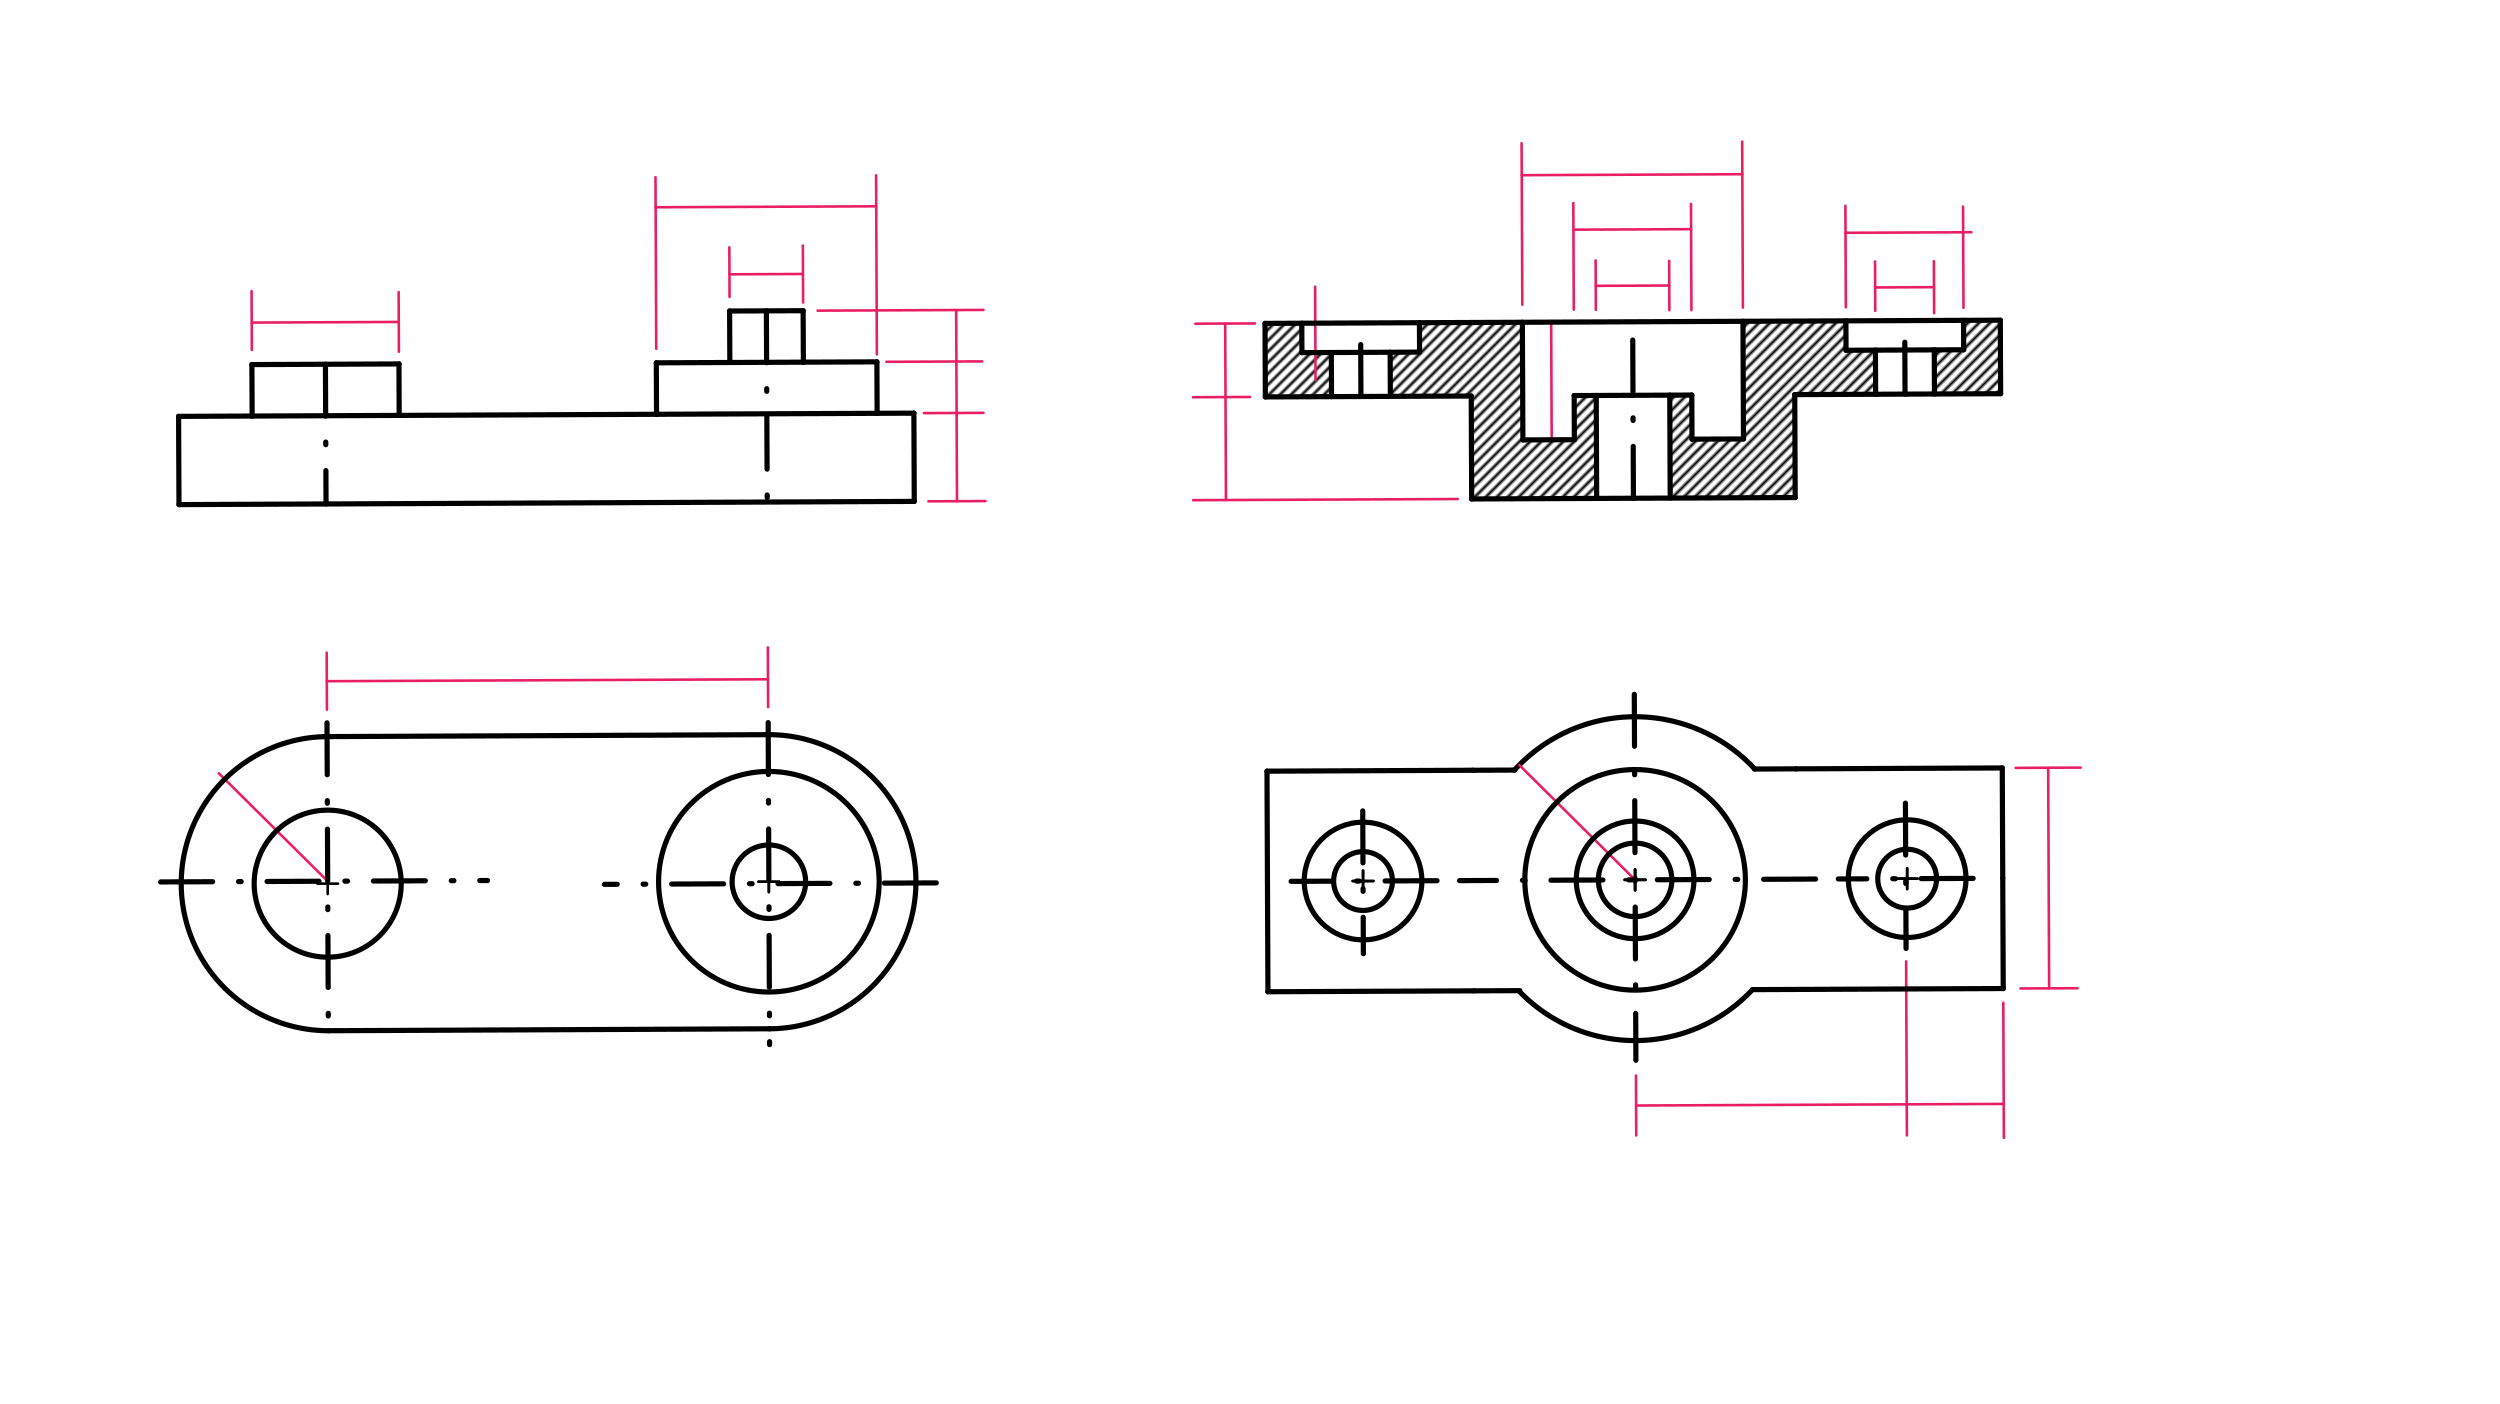 <svg xmlns="http://www.w3.org/2000/svg" class="svg--816" height="100%" preserveAspectRatio="xMidYMid meet" viewBox="0 0 963.78 541.417" width="100%"><defs><marker id="marker-arrow" markerHeight="16" markerUnits="userSpaceOnUse" markerWidth="24" orient="auto-start-reverse" refX="24" refY="4" viewBox="0 0 24 8"><path d="M 0 0 L 24 4 L 0 8 z" stroke="inherit"></path></marker></defs><g class="aux-layer--949"><g class="element--733"><defs><pattern height="3" id="fill_131_6qb29a__pattern-stripes" patternTransform="rotate(-45)" patternUnits="userSpaceOnUse" width="3"><rect fill="#000000" height="1" transform="translate(0,0)" width="3"></rect></pattern></defs><g fill="url(#fill_131_6qb29a__pattern-stripes)"><path d="M 487.682 124.671 L 487.806 153.017 L 513.317 152.906 L 513.243 135.898 L 501.904 135.947 L 501.855 124.609 L 487.682 124.671 Z" stroke="none"></path></g></g><g class="element--733"><defs><pattern height="3" id="fill_144_5cpbm5__pattern-stripes" patternTransform="rotate(-45)" patternUnits="userSpaceOnUse" width="3"><rect fill="#000000" height="1" transform="translate(0,0)" width="3"></rect></pattern></defs><g fill="url(#fill_144_5cpbm5__pattern-stripes)"><path d="M 535.92 135.799 L 535.994 152.807 L 567.175 152.67 L 567.348 192.355 L 615.537 192.145 L 615.363 152.46 L 606.86 152.497 L 606.934 169.505 L 587.092 169.591 L 586.893 124.238 L 547.209 124.411 L 547.258 135.749 L 535.92 135.799 Z" stroke="none"></path></g></g><g class="element--733"><defs><pattern height="3" id="fill_157_281pmh__pattern-stripes" patternTransform="rotate(-45)" patternUnits="userSpaceOnUse" width="3"><rect fill="#000000" height="1" transform="translate(0,0)" width="3"></rect></pattern></defs><g fill="url(#fill_157_281pmh__pattern-stripes)"><path d="M 643.883 192.021 L 643.71 152.336 L 652.213 152.299 L 652.288 169.307 L 672.13 169.22 L 671.932 123.866 L 711.617 123.693 L 711.666 135.031 L 723.005 134.982 L 723.079 151.99 L 691.898 152.126 L 692.071 191.81 L 643.883 192.021 Z" stroke="none"></path></g></g><g class="element--733"><defs><pattern height="3" id="fill_164_duve02__pattern-stripes" patternTransform="rotate(-45)" patternUnits="userSpaceOnUse" width="3"><rect fill="#000000" height="1" transform="translate(0,0)" width="3"></rect></pattern></defs><g fill="url(#fill_164_duve02__pattern-stripes)"><path d="M 745.756 151.891 L 745.682 134.883 L 757.02 134.833 L 756.971 123.495 L 771.144 123.433 L 771.267 151.779 L 745.756 151.891 Z" stroke="none"></path></g></g><g class="element--733"><path d="M 583.846 296.874 A 62.877 62.877 0 0 1 676.418 296.396" fill="none" stroke="#000000" stroke-dasharray="none" stroke-linecap="round" stroke-width="2"></path></g><g class="element--733"><path d="M 675.604 381.514 A 61.959 61.959 0 0 1 585.682 382.127" fill="none" stroke="#000000" stroke-dasharray="none" stroke-linecap="round" stroke-width="2"></path></g><g class="element--733"><line stroke="#E91E63" stroke-dasharray="none" stroke-linecap="round" stroke-width="1" x1="97.086" x2="96.987" y1="134.911" y2="112.234"></line></g><g class="element--733"><line stroke="#E91E63" stroke-dasharray="none" stroke-linecap="round" stroke-width="1" x1="153.783" x2="153.683" y1="135.602" y2="112.624"></line></g><g class="element--733"><line stroke="#E91E63" stroke-dasharray="none" stroke-linecap="round" stroke-width="1" x1="309.607" x2="309.511" y1="116.62" y2="94.625"></line></g><g class="element--733"><line stroke="#E91E63" stroke-dasharray="none" stroke-linecap="round" stroke-width="1" x1="281.251" x2="281.167" y1="114.469" y2="95.343"></line></g><g class="element--733"><line stroke="#E91E63" stroke-dasharray="none" stroke-linecap="round" stroke-width="1" x1="338.041" x2="337.74" y1="136.623" y2="67.589"></line></g><g class="element--733"><line stroke="#E91E63" stroke-dasharray="none" stroke-linecap="round" stroke-width="1" x1="252.991" x2="252.703" y1="134.457" y2="68.323"></line></g><g class="element--733"><line stroke="#E91E63" stroke-dasharray="none" stroke-linecap="round" stroke-width="1" x1="357.933" x2="379.929" y1="193.27" y2="193.173"></line></g><g class="element--733"><line stroke="#E91E63" stroke-dasharray="none" stroke-linecap="round" stroke-width="1" x1="356.16" x2="379.147" y1="159.261" y2="159.161"></line></g><g class="element--733"><line stroke="#E91E63" stroke-dasharray="none" stroke-linecap="round" stroke-width="1" x1="341.712" x2="378.654" y1="139.482" y2="139.32"></line></g><g class="element--733"><line stroke="#E91E63" stroke-dasharray="none" stroke-linecap="round" stroke-width="1" x1="315.189" x2="379.157" y1="119.755" y2="119.475"></line></g><g class="element--733"><line stroke="#E91E63" stroke-dasharray="none" stroke-linecap="round" stroke-width="1" x1="368.931" x2="368.61" y1="193.222" y2="119.729"></line></g><g class="element--733"><line stroke="#E91E63" stroke-dasharray="none" stroke-linecap="round" stroke-width="1" x1="309.559" x2="281.213" y1="105.623" y2="105.746"></line></g><g class="element--733"><line stroke="#E91E63" stroke-dasharray="none" stroke-linecap="round" stroke-width="1" x1="337.792" x2="252.753" y1="79.532" y2="79.904"></line></g><g class="element--733"><line stroke="#E91E63" stroke-dasharray="none" stroke-linecap="round" stroke-width="1" x1="153.733" x2="97.04" y1="124.113" y2="124.361"></line></g><g class="element--733"><line stroke="#E91E63" stroke-dasharray="none" stroke-linecap="round" stroke-width="1" x1="126.327" x2="84.382" y1="339.718" y2="298.137"></line></g><g class="element--733"><line stroke="#E91E63" stroke-dasharray="none" stroke-linecap="round" stroke-width="1" x1="126.039" x2="125.943" y1="273.597" y2="251.628"></line></g><g class="element--733"><line stroke="#E91E63" stroke-dasharray="none" stroke-linecap="round" stroke-width="1" x1="296.115" x2="296.014" y1="272.601" y2="249.579"></line></g><g class="element--733"><line stroke="#E91E63" stroke-dasharray="none" stroke-linecap="round" stroke-width="1" x1="125.991" x2="296.068" y1="262.612" y2="261.869"></line></g><g class="element--733"><line stroke="#E91E63" stroke-dasharray="none" stroke-linecap="round" stroke-width="1" x1="722.938" x2="722.855" y1="119.815" y2="100.811"></line></g><g class="element--733"><line stroke="#E91E63" stroke-dasharray="none" stroke-linecap="round" stroke-width="1" x1="745.62" x2="745.532" y1="120.716" y2="100.695"></line></g><g class="element--733"><line stroke="#E91E63" stroke-dasharray="none" stroke-linecap="round" stroke-width="1" x1="745.576" x2="722.899" y1="110.706" y2="110.805"></line></g><g class="element--733"><line stroke="#E91E63" stroke-dasharray="none" stroke-linecap="round" stroke-width="1" x1="756.95" x2="756.779" y1="118.684" y2="79.641"></line></g><g class="element--733"><line stroke="#E91E63" stroke-dasharray="none" stroke-linecap="round" stroke-width="1" x1="711.594" x2="711.423" y1="118.454" y2="79.324"></line></g><g class="element--733"><line stroke="#E91E63" stroke-dasharray="none" stroke-linecap="round" stroke-width="1" x1="760" x2="711.468" y1="89.531" y2="89.743"></line></g><g class="element--733"><line stroke="#E91E63" stroke-dasharray="none" stroke-linecap="round" stroke-width="1" x1="643.567" x2="643.484" y1="119.581" y2="100.56"></line></g><g class="element--733"><line stroke="#E91E63" stroke-dasharray="none" stroke-linecap="round" stroke-width="1" x1="615.219" x2="615.136" y1="119.465" y2="100.391"></line></g><g class="element--733"><line stroke="#E91E63" stroke-dasharray="none" stroke-linecap="round" stroke-width="1" x1="643.525" x2="615.179" y1="110.07" y2="110.194"></line></g><g class="element--733"><line stroke="#E91E63" stroke-dasharray="none" stroke-linecap="round" stroke-width="1" x1="652.071" x2="651.892" y1="119.57" y2="78.588"></line></g><g class="element--733"><line stroke="#E91E63" stroke-dasharray="none" stroke-linecap="round" stroke-width="1" x1="606.715" x2="606.536" y1="119.371" y2="78.28"></line></g><g class="element--733"><line stroke="#E91E63" stroke-dasharray="none" stroke-linecap="round" stroke-width="1" x1="606.58" x2="651.934" y1="88.542" y2="88.344"></line></g><g class="element--733"><line stroke="#E91E63" stroke-dasharray="none" stroke-linecap="round" stroke-width="1" x1="671.909" x2="671.63" y1="118.584" y2="54.585"></line></g><g class="element--733"><line stroke="#E91E63" stroke-dasharray="none" stroke-linecap="round" stroke-width="1" x1="586.864" x2="586.592" y1="117.471" y2="55.206"></line></g><g class="element--733"><line stroke="#E91E63" stroke-dasharray="none" stroke-linecap="round" stroke-width="1" x1="586.646" x2="671.684" y1="67.537" y2="67.166"></line></g><g class="element--733"><line stroke="#E91E63" stroke-dasharray="none" stroke-linecap="round" stroke-width="1" x1="483.822" x2="460.822" y1="124.688" y2="124.788"></line></g><g class="element--733"><line stroke="#E91E63" stroke-dasharray="none" stroke-linecap="round" stroke-width="1" x1="481.932" x2="459.933" y1="153.043" y2="153.139"></line></g><g class="element--733"><line stroke="#E91E63" stroke-dasharray="none" stroke-linecap="round" stroke-width="1" x1="561.956" x2="459.962" y1="192.379" y2="192.824"></line></g><g class="element--733"><line stroke="#E91E63" stroke-dasharray="none" stroke-linecap="round" stroke-width="1" x1="472.322" x2="472.619" y1="124.738" y2="192.769"></line></g><g class="element--733"><line stroke="#E91E63" stroke-dasharray="none" stroke-linecap="round" stroke-width="1" x1="597.999" x2="598.197" y1="124.189" y2="169.543"></line></g><g class="element--733"><line stroke="#E91E63" stroke-dasharray="none" stroke-linecap="round" stroke-width="1" x1="507" x2="507.157" y1="110.531" y2="146.5"></line></g><g class="element--733"><line stroke="#E91E63" stroke-dasharray="none" stroke-linecap="round" stroke-width="1" x1="630.352" x2="585.738" y1="339.191" y2="294.965"></line></g><g class="element--733"><line stroke="#E91E63" stroke-dasharray="none" stroke-linecap="round" stroke-width="1" x1="630.682" x2="630.783" y1="414.637" y2="437.742"></line></g><g class="element--733"><line stroke="#E91E63" stroke-dasharray="none" stroke-linecap="round" stroke-width="1" x1="734.832" x2="735.125" y1="370.602" y2="437.714"></line></g><g class="element--733"><line stroke="#E91E63" stroke-dasharray="none" stroke-linecap="round" stroke-width="1" x1="772.293" x2="772.52" y1="386.587" y2="438.664"></line></g><g class="element--733"><line stroke="#E91E63" stroke-dasharray="none" stroke-linecap="round" stroke-width="1" x1="630.732" x2="772.463" y1="426.19" y2="425.571"></line></g><g class="element--733"><line stroke="#E91E63" stroke-dasharray="none" stroke-linecap="round" stroke-width="1" x1="777.098" x2="802.098" y1="296.03" y2="295.921"></line></g><g class="element--733"><line stroke="#E91E63" stroke-dasharray="none" stroke-linecap="round" stroke-width="1" x1="778.919" x2="800.932" y1="381.063" y2="380.966"></line></g><g class="element--733"><line stroke="#E91E63" stroke-dasharray="none" stroke-linecap="round" stroke-width="1" x1="789.598" x2="789.969" y1="295.976" y2="381.014"></line></g></g><g class="main-layer--75a"><g class="element--733"><line stroke="#000000" stroke-dasharray="none" stroke-linecap="round" stroke-width="2" x1="69" x2="352.462" y1="194.531" y2="193.293"></line></g><g class="element--733"><line stroke="#000000" stroke-dasharray="none" stroke-linecap="round" stroke-width="2" x1="69" x2="68.851" y1="194.531" y2="160.516"></line></g><g class="element--733"><line stroke="#000000" stroke-dasharray="none" stroke-linecap="round" stroke-width="2" x1="352.462" x2="352.313" y1="193.293" y2="159.278"></line></g><g class="element--733"><line stroke="#000000" stroke-dasharray="none" stroke-linecap="round" stroke-width="2" x1="352.313" x2="338.14" y1="159.278" y2="159.34"></line></g><g class="element--733"><line stroke="#000000" stroke-dasharray="none" stroke-linecap="round" stroke-width="2" x1="338.14" x2="338.054" y1="159.34" y2="139.498"></line></g><g class="element--733"><line stroke="#000000" stroke-dasharray="none" stroke-linecap="round" stroke-width="2" x1="338.054" x2="309.707" y1="139.498" y2="139.621"></line></g><g class="element--733"><line stroke="#000000" stroke-dasharray="none" stroke-linecap="round" stroke-width="2" x1="309.707" x2="309.621" y1="139.621" y2="119.779"></line></g><g class="element--733"><line stroke="#000000" stroke-dasharray="none" stroke-linecap="round" stroke-width="2" x1="309.621" x2="281.275" y1="119.779" y2="119.903"></line></g><g class="element--733"><line stroke="#000000" stroke-dasharray="none" stroke-linecap="round" stroke-width="2" x1="281.275" x2="281.361" y1="119.903" y2="139.745"></line></g><g class="element--733"><line stroke="#000000" stroke-dasharray="none" stroke-linecap="round" stroke-width="2" x1="281.361" x2="253.015" y1="139.745" y2="139.869"></line></g><g class="element--733"><line stroke="#000000" stroke-dasharray="none" stroke-linecap="round" stroke-width="2" x1="253.015" x2="253.102" y1="139.869" y2="159.711"></line></g><g class="element--733"><line stroke="#000000" stroke-dasharray="none" stroke-linecap="round" stroke-width="2" x1="253.102" x2="68.851" y1="159.711" y2="160.516"></line></g><g class="element--733"><line stroke="#000000" stroke-dasharray="none" stroke-linecap="round" stroke-width="2" x1="97.198" x2="97.111" y1="160.392" y2="140.55"></line></g><g class="element--733"><line stroke="#000000" stroke-dasharray="none" stroke-linecap="round" stroke-width="2" x1="97.111" x2="153.803" y1="140.55" y2="140.302"></line></g><g class="element--733"><line stroke="#000000" stroke-dasharray="none" stroke-linecap="round" stroke-width="2" x1="153.803" x2="153.89" y1="140.302" y2="160.144"></line></g><g class="element--733"><line stroke="#000000" stroke-dasharray="none" stroke-linecap="round" stroke-width="2" x1="338.14" x2="253.102" y1="159.34" y2="159.711"></line></g><g class="element--733"><line stroke="#000000" stroke-dasharray="none" stroke-linecap="round" stroke-width="2" x1="309.707" x2="281.361" y1="139.621" y2="139.745"></line></g><g class="element--733"><line stroke="#000000" stroke-dasharray="20, 10, 1, 10" stroke-linecap="round" stroke-width="2" x1="125.457" x2="125.692" y1="140.426" y2="194.284"></line></g><g class="element--733"><line stroke="#000000" stroke-dasharray="20, 10, 1, 10" stroke-linecap="round" stroke-width="2" x1="295.448" x2="295.769" y1="119.841" y2="193.541"></line></g><g class="element--733"><line stroke="#000000" stroke-dasharray="none" stroke-linecap="round" stroke-width="2" x1="126.084" x2="296.161" y1="283.968" y2="283.225"></line></g><g class="element--733"><path d="M 126.084 283.968 A 56.693 56.693 0 0 0 126.579 397.352" fill="none" stroke="#000000" stroke-dasharray="none" stroke-linecap="round" stroke-width="2"></path></g><g class="element--733"><path d="M 296.161 283.225 A 56.693 56.693 0 0 1 296.656 396.61" fill="none" stroke="#000000" stroke-dasharray="none" stroke-linecap="round" stroke-width="2"></path></g><g class="element--733"><g class="center--a87"><line x1="122.332" y1="340.66" x2="130.332" y2="340.66" stroke="#000000" stroke-width="1" stroke-linecap="round"></line><line x1="126.332" y1="336.66" x2="126.332" y2="344.66" stroke="#000000" stroke-width="1" stroke-linecap="round"></line><circle class="hit--87b" cx="126.332" cy="340.66" r="4" stroke="none" fill="transparent"></circle></g><circle cx="126.332" cy="340.66" fill="none" r="28.346" stroke="#000000" stroke-dasharray="none" stroke-width="2"></circle></g><g class="element--733"><g class="center--a87"><line x1="292.409" y1="339.917" x2="300.409" y2="339.917" stroke="#000000" stroke-width="1" stroke-linecap="round"></line><line x1="296.409" y1="335.917" x2="296.409" y2="343.917" stroke="#000000" stroke-width="1" stroke-linecap="round"></line><circle class="hit--87b" cx="296.409" cy="339.917" r="4" stroke="none" fill="transparent"></circle></g><circle cx="296.409" cy="339.917" fill="none" r="42.52" stroke="#000000" stroke-dasharray="none" stroke-width="2"></circle></g><g class="element--733"><g class="center--a87"><line x1="292.409" y1="339.917" x2="300.409" y2="339.917" stroke="#000000" stroke-width="1" stroke-linecap="round"></line><line x1="296.409" y1="335.917" x2="296.409" y2="343.917" stroke="#000000" stroke-width="1" stroke-linecap="round"></line><circle class="hit--87b" cx="296.409" cy="339.917" r="4" stroke="none" fill="transparent"></circle></g><circle cx="296.409" cy="339.917" fill="none" r="14.173" stroke="#000000" stroke-dasharray="none" stroke-width="2"></circle></g><g class="element--733"><line stroke="#000000" stroke-dasharray="20, 10, 1, 10" stroke-linecap="round" stroke-width="2" x1="296.141" x2="296.683" y1="278.583" y2="402.716"></line></g><g class="element--733"><line stroke="#000000" stroke-dasharray="20, 10, 1, 10" stroke-linecap="round" stroke-width="2" x1="126.061" x2="126.594" y1="278.662" y2="400.773"></line></g><g class="element--733"><line stroke="#000000" stroke-dasharray="20, 10, 1, 10" stroke-linecap="round" stroke-width="2" x1="61.967" x2="187.943" y1="339.999" y2="339.449"></line></g><g class="element--733"><line stroke="#000000" stroke-dasharray="20, 10, 1, 10" stroke-linecap="round" stroke-width="2" x1="360.938" x2="232.989" y1="340.368" y2="340.926"></line></g><g class="element--733"><line stroke="#000000" stroke-dasharray="none" stroke-linecap="round" stroke-width="2" x1="126.579" x2="296.656" y1="397.352" y2="396.61"></line></g><g class="element--733"><line stroke="#000000" stroke-dasharray="none" stroke-linecap="round" stroke-width="2" x1="692.071" x2="691.898" y1="191.81" y2="152.126"></line></g><g class="element--733"><line stroke="#000000" stroke-dasharray="none" stroke-linecap="round" stroke-width="2" x1="567.348" x2="567.175" y1="192.355" y2="152.67"></line></g><g class="element--733"><line stroke="#000000" stroke-dasharray="none" stroke-linecap="round" stroke-width="2" x1="691.898" x2="771.267" y1="152.126" y2="151.779"></line></g><g class="element--733"><line stroke="#000000" stroke-dasharray="none" stroke-linecap="round" stroke-width="2" x1="567.175" x2="487.806" y1="152.67" y2="153.017"></line></g><g class="element--733"><line stroke="#000000" stroke-dasharray="none" stroke-linecap="round" stroke-width="2" x1="567.348" x2="692.071" y1="192.355" y2="191.81"></line></g><g class="element--733"><line stroke="#000000" stroke-dasharray="none" stroke-linecap="round" stroke-width="2" x1="487.806" x2="487.682" y1="153.017" y2="124.671"></line></g><g class="element--733"><line stroke="#000000" stroke-dasharray="none" stroke-linecap="round" stroke-width="2" x1="771.267" x2="771.144" y1="151.779" y2="123.433"></line></g><g class="element--733"><line stroke="#000000" stroke-dasharray="none" stroke-linecap="round" stroke-width="2" x1="487.682" x2="771.144" y1="124.671" y2="123.433"></line></g><g class="element--733"><line stroke="#000000" stroke-dasharray="20, 10, 1, 10" stroke-linecap="round" stroke-width="2" x1="524.656" x2="524.532" y1="152.856" y2="124.51"></line></g><g class="element--733"><line stroke="#000000" stroke-dasharray="20, 10, 1, 10" stroke-linecap="round" stroke-width="2" x1="734.417" x2="734.294" y1="151.94" y2="123.594"></line></g><g class="element--733"><line stroke="#000000" stroke-dasharray="none" stroke-linecap="round" stroke-width="2" x1="513.317" x2="513.243" y1="152.906" y2="135.898"></line></g><g class="element--733"><line stroke="#000000" stroke-dasharray="none" stroke-linecap="round" stroke-width="2" x1="535.994" x2="535.92" y1="152.807" y2="135.799"></line></g><g class="element--733"><line stroke="#000000" stroke-dasharray="none" stroke-linecap="round" stroke-width="2" x1="547.209" x2="547.258" y1="124.411" y2="135.749"></line></g><g class="element--733"><line stroke="#000000" stroke-dasharray="none" stroke-linecap="round" stroke-width="2" x1="501.855" x2="501.904" y1="124.609" y2="135.947"></line></g><g class="element--733"><line stroke="#000000" stroke-dasharray="none" stroke-linecap="round" stroke-width="2" x1="723.079" x2="723.005" y1="151.99" y2="134.982"></line></g><g class="element--733"><line stroke="#000000" stroke-dasharray="none" stroke-linecap="round" stroke-width="2" x1="745.756" x2="745.682" y1="151.891" y2="134.883"></line></g><g class="element--733"><line stroke="#000000" stroke-dasharray="none" stroke-linecap="round" stroke-width="2" x1="711.617" x2="711.666" y1="123.693" y2="135.031"></line></g><g class="element--733"><line stroke="#000000" stroke-dasharray="none" stroke-linecap="round" stroke-width="2" x1="756.971" x2="757.02" y1="123.495" y2="134.833"></line></g><g class="element--733"><line stroke="#000000" stroke-dasharray="none" stroke-linecap="round" stroke-width="2" x1="501.904" x2="547.258" y1="135.947" y2="135.749"></line></g><g class="element--733"><line stroke="#000000" stroke-dasharray="none" stroke-linecap="round" stroke-width="2" x1="711.666" x2="757.02" y1="135.031" y2="134.833"></line></g><g class="element--733"><line stroke="#000000" stroke-dasharray="none" stroke-linecap="round" stroke-width="2" x1="615.537" x2="615.363" y1="192.145" y2="152.46"></line></g><g class="element--733"><line stroke="#000000" stroke-dasharray="none" stroke-linecap="round" stroke-width="2" x1="643.883" x2="643.71" y1="192.021" y2="152.336"></line></g><g class="element--733"><line stroke="#000000" stroke-dasharray="none" stroke-linecap="round" stroke-width="2" x1="586.893" x2="587.092" y1="124.238" y2="169.591"></line></g><g class="element--733"><line stroke="#000000" stroke-dasharray="none" stroke-linecap="round" stroke-width="2" x1="671.932" x2="672.13" y1="123.866" y2="169.22"></line></g><g class="element--733"><line stroke="#000000" stroke-dasharray="none" stroke-linecap="round" stroke-width="2" x1="606.86" x2="606.934" y1="152.497" y2="169.505"></line></g><g class="element--733"><line stroke="#000000" stroke-dasharray="none" stroke-linecap="round" stroke-width="2" x1="652.213" x2="652.288" y1="152.299" y2="169.307"></line></g><g class="element--733"><line stroke="#000000" stroke-dasharray="none" stroke-linecap="round" stroke-width="2" x1="606.86" x2="652.213" y1="152.497" y2="152.299"></line></g><g class="element--733"><line stroke="#000000" stroke-dasharray="none" stroke-linecap="round" stroke-width="2" x1="587.092" x2="606.934" y1="169.591" y2="169.505"></line></g><g class="element--733"><line stroke="#000000" stroke-dasharray="none" stroke-linecap="round" stroke-width="2" x1="652.288" x2="672.13" y1="169.307" y2="169.22"></line></g><g class="element--733"><line stroke="#000000" stroke-dasharray="20, 10, 1, 10" stroke-linecap="round" stroke-width="2" x1="629.71" x2="629.413" y1="192.083" y2="124.052"></line></g><g class="element--733"><line stroke="#000000" stroke-dasharray="none" stroke-linecap="round" stroke-width="2" x1="488.621" x2="488.436" y1="339.81" y2="297.291"></line></g><g class="element--733"><line stroke="#000000" stroke-dasharray="none" stroke-linecap="round" stroke-width="2" x1="488.621" x2="488.807" y1="339.81" y2="382.329"></line></g><g class="element--733"><line stroke="#000000" stroke-dasharray="none" stroke-linecap="round" stroke-width="2" x1="772.083" x2="771.897" y1="338.572" y2="296.053"></line></g><g class="element--733"><line stroke="#000000" stroke-dasharray="none" stroke-linecap="round" stroke-width="2" x1="772.083" x2="772.269" y1="338.572" y2="381.092"></line></g><g class="element--733"><line stroke="#000000" stroke-dasharray="none" stroke-linecap="round" stroke-width="2" x1="488.807" x2="568.176" y1="382.329" y2="381.983"></line></g><g class="element--733"><line stroke="#000000" stroke-dasharray="none" stroke-linecap="round" stroke-width="2" x1="772.269" x2="692.9" y1="381.092" y2="381.438"></line></g><g class="element--733"><line stroke="#000000" stroke-dasharray="none" stroke-linecap="round" stroke-width="2" x1="771.897" x2="692.528" y1="296.053" y2="296.4"></line></g><g class="element--733"><line stroke="#000000" stroke-dasharray="none" stroke-linecap="round" stroke-width="2" x1="488.436" x2="567.805" y1="297.291" y2="296.944"></line></g><g class="element--733"><g class="center--a87"><line x1="521.471" y1="339.649" x2="529.471" y2="339.649" stroke="#000000" stroke-width="1" stroke-linecap="round"></line><line x1="525.471" y1="335.649" x2="525.471" y2="343.649" stroke="#000000" stroke-width="1" stroke-linecap="round"></line><circle class="hit--87b" cx="525.471" cy="339.649" r="4" stroke="none" fill="transparent"></circle></g><circle cx="525.471" cy="339.649" fill="none" r="11.339" stroke="#000000" stroke-dasharray="none" stroke-width="2"></circle></g><g class="element--733"><g class="center--a87"><line x1="521.471" y1="339.649" x2="529.471" y2="339.649" stroke="#000000" stroke-width="1" stroke-linecap="round"></line><line x1="525.471" y1="335.649" x2="525.471" y2="343.649" stroke="#000000" stroke-width="1" stroke-linecap="round"></line><circle class="hit--87b" cx="525.471" cy="339.649" r="4" stroke="none" fill="transparent"></circle></g><circle cx="525.471" cy="339.649" fill="none" r="22.677" stroke="#000000" stroke-dasharray="none" stroke-width="2"></circle></g><g class="element--733"><g class="center--a87"><line x1="731.233" y1="338.733" x2="739.233" y2="338.733" stroke="#000000" stroke-width="1" stroke-linecap="round"></line><line x1="735.233" y1="334.733" x2="735.233" y2="342.733" stroke="#000000" stroke-width="1" stroke-linecap="round"></line><circle class="hit--87b" cx="735.233" cy="338.733" r="4" stroke="none" fill="transparent"></circle></g><circle cx="735.233" cy="338.733" fill="none" r="11.339" stroke="#000000" stroke-dasharray="none" stroke-width="2"></circle></g><g class="element--733"><g class="center--a87"><line x1="731.233" y1="338.733" x2="739.233" y2="338.733" stroke="#000000" stroke-width="1" stroke-linecap="round"></line><line x1="735.233" y1="334.733" x2="735.233" y2="342.733" stroke="#000000" stroke-width="1" stroke-linecap="round"></line><circle class="hit--87b" cx="735.233" cy="338.733" r="4" stroke="none" fill="transparent"></circle></g><circle cx="735.233" cy="338.733" fill="none" r="22.677" stroke="#000000" stroke-dasharray="none" stroke-width="2"></circle></g><g class="element--733"><line stroke="#000000" stroke-dasharray="none" stroke-linecap="round" stroke-width="2" x1="567.805" x2="583.846" y1="296.944" y2="296.874"></line></g><g class="element--733"><line stroke="#000000" stroke-dasharray="none" stroke-linecap="round" stroke-width="2" x1="692.528" x2="676.338" y1="296.4" y2="296.47"></line></g><g class="element--733"><line stroke="#000000" stroke-dasharray="none" stroke-linecap="round" stroke-width="2" x1="692.9" x2="675.604" y1="381.438" y2="381.514"></line></g><g class="element--733"><line stroke="#000000" stroke-dasharray="none" stroke-linecap="round" stroke-width="2" x1="568.176" x2="585.913" y1="381.983" y2="381.905"></line></g><g class="element--733"><g class="center--a87"><line x1="626.352" y1="339.191" x2="634.352" y2="339.191" stroke="#000000" stroke-width="1" stroke-linecap="round"></line><line x1="630.352" y1="335.191" x2="630.352" y2="343.191" stroke="#000000" stroke-width="1" stroke-linecap="round"></line><circle class="hit--87b" cx="630.352" cy="339.191" r="4" stroke="none" fill="transparent"></circle></g><circle cx="630.352" cy="339.191" fill="none" r="42.52" stroke="#000000" stroke-dasharray="none" stroke-width="2"></circle></g><g class="element--733"><g class="center--a87"><line x1="626.352" y1="339.191" x2="634.352" y2="339.191" stroke="#000000" stroke-width="1" stroke-linecap="round"></line><line x1="630.352" y1="335.191" x2="630.352" y2="343.191" stroke="#000000" stroke-width="1" stroke-linecap="round"></line><circle class="hit--87b" cx="630.352" cy="339.191" r="4" stroke="none" fill="transparent"></circle></g><circle cx="630.352" cy="339.191" fill="none" r="22.677" stroke="#000000" stroke-dasharray="none" stroke-width="2"></circle></g><g class="element--733"><g class="center--a87"><line x1="626.352" y1="339.191" x2="634.352" y2="339.191" stroke="#000000" stroke-width="1" stroke-linecap="round"></line><line x1="630.352" y1="335.191" x2="630.352" y2="343.191" stroke="#000000" stroke-width="1" stroke-linecap="round"></line><circle class="hit--87b" cx="630.352" cy="339.191" r="4" stroke="none" fill="transparent"></circle></g><circle cx="630.352" cy="339.191" fill="none" r="14.173" stroke="#000000" stroke-dasharray="none" stroke-width="2"></circle></g><g class="element--733"><line stroke="#000000" stroke-dasharray="20, 10, 1, 10" stroke-linecap="round" stroke-width="2" x1="525.353" x2="525.594" y1="312.613" y2="367.673"></line></g><g class="element--733"><line stroke="#000000" stroke-dasharray="20, 10, 1, 10" stroke-linecap="round" stroke-width="2" x1="630.04" x2="630.656" y1="267.675" y2="408.764"></line></g><g class="element--733"><line stroke="#000000" stroke-dasharray="20, 10, 1, 10" stroke-linecap="round" stroke-width="2" x1="553.983" x2="497.761" y1="339.525" y2="339.77"></line></g><g class="element--733"><line stroke="#000000" stroke-dasharray="20, 10, 1, 10" stroke-linecap="round" stroke-width="2" x1="699.927" x2="562.703" y1="338.887" y2="339.487"></line></g><g class="element--733"><line stroke="#000000" stroke-dasharray="20, 10, 1, 10" stroke-linecap="round" stroke-width="2" x1="760.677" x2="708.709" y1="338.622" y2="338.849"></line></g><g class="element--733"><line stroke="#000000" stroke-dasharray="20, 10, 1, 10" stroke-linecap="round" stroke-width="2" x1="734.566" x2="734.81" y1="309.616" y2="365.619"></line></g></g><g class="snaps-layer--ac6"></g><g class="temp-layer--52d"></g></svg>